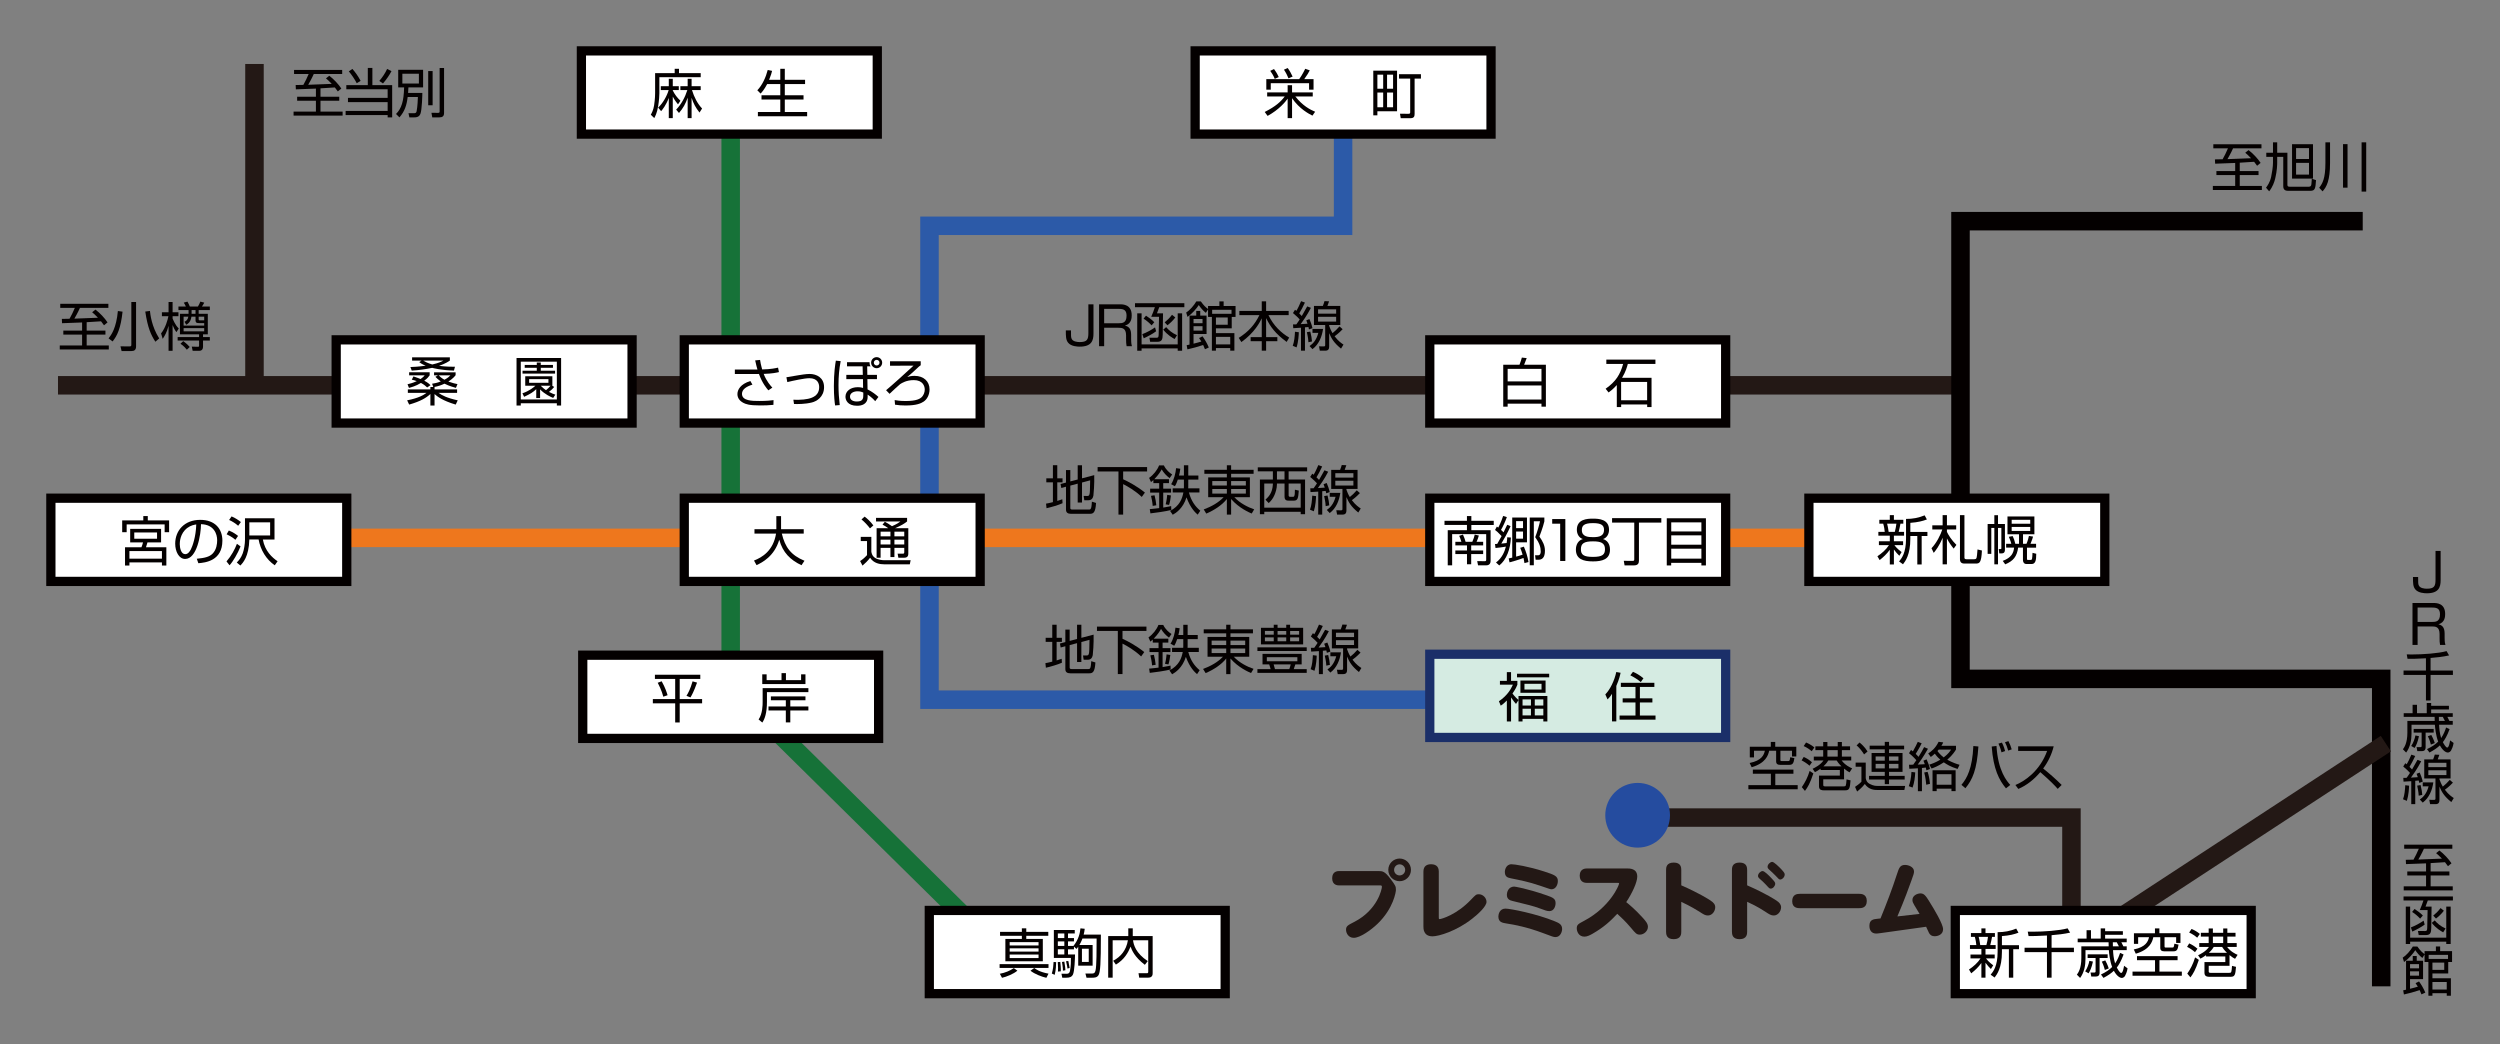 <?xml version="1.0" encoding="UTF-8"?>
<svg id="_レイヤー_1" data-name="レイヤー 1" xmlns="http://www.w3.org/2000/svg" viewBox="0 0 540.735 225.918">
  <rect x="0" y="0" width="540.735" height="225.918" fill="#808080" stroke="none"/>
  <line x1="12.543" y1="83.338" x2="424.043" y2="83.338" style="fill: none; stroke: #231815; stroke-miterlimit: 10; stroke-width: 4px;"/>
  <line x1="55.042" y1="13.838" x2="55.042" y2="82.338" style="fill: none; stroke: #231815; stroke-miterlimit: 10; stroke-width: 4px;"/>
  <polyline points="511.043 47.838 424.043 47.838 424.043 146.838 515.043 146.838 515.043 213.338" style="fill: none; stroke: #040000; stroke-miterlimit: 10; stroke-width: 4px;"/>
  <polyline points="354.043 176.838 448.043 176.838 448.043 205.338 516.043 160.838" style="fill: none; stroke: #231815; stroke-miterlimit: 10; stroke-width: 4px;"/>
  <line x1="158.042" y1="29.338" x2="158.042" y2="154.016" style="fill: none; stroke: #167238; stroke-miterlimit: 10; stroke-width: 4px;"/>
  <line x1="54.042" y1="116.338" x2="424.543" y2="116.338" style="fill: none; stroke: #ee771d; stroke-miterlimit: 10; stroke-width: 4px;"/>
  <polyline points="290.502 23.194 290.502 48.838 201.042 48.838 201.042 151.338 346.043 151.338" style="fill: none; stroke: #2c5aa8; stroke-miterlimit: 10; stroke-width: 4px;"/>
  <g>
    <rect x="125.751" y="11.006" width="64" height="18" style="fill: #fff; stroke: #040000; stroke-miterlimit: 10; stroke-width: 2px;"/>
    <g>
      <path d="m145.931,15.819v-.943h.932v.943h4.695v.875h-8.939v3.475c0,.391-.059,1.553-.266,2.807-.242,1.484-.678,2.278-.84,2.566l-.748-.725c.207-.391.553-1.001.713-2.025.047-.322.219-1.518.219-2.623v-4.349h4.234Zm.713,6.754c-.195-.242-.713-.875-1.127-1.68v4.66h-.863v-4.372c-.609,1.61-1.357,2.508-1.656,2.865l-.645-.771c1.035-.955,1.91-2.531,2.277-3.797h-1.701v-.828h1.725v-1.599h.863v1.599h1.301v.828h-1.301v.092c.402.828.967,1.587,1.656,2.22l-.529.783Zm-.391,1.139c1.127-1.196,1.922-2.658,2.416-4.234h-1.508v-.828h1.576v-1.599h.852v1.599h1.969v.828h-1.887c.471,1.53,1.172,2.922,2.186,3.992l-.553.875c-.84-1.059-1.322-1.956-1.715-3.198v4.406h-.852v-4.429c-.435,1.3-.988,2.29-1.875,3.313l-.609-.725Z" style="fill: #040000; stroke-width: 0px;"/>
      <path d="m168.771,17.258v-2.382h.977v2.382h4.385v.932h-4.385v2.416h4.051v.92h-4.051v2.692h4.832v.932h-10.652v-.932h4.844v-2.692h-4.062v-.92h4.062v-2.416h-2.842c-.656,1.243-1.162,1.783-1.416,2.048l-.713-.713c1.082-1.105,1.852-2.818,2.254-4.394l.945.195c-.127.483-.23.932-.644,1.933h2.416Z" style="fill: #040000; stroke-width: 0px;"/>
    </g>
  </g>
  <rect x="148.001" y="73.506" width="64" height="18" style="fill: #fff; stroke: #040000; stroke-miterlimit: 10; stroke-width: 2px;"/>
  <g>
    <rect x="148.001" y="107.756" width="64" height="18" style="fill: #fff; stroke: #040000; stroke-miterlimit: 10; stroke-width: 2px;"/>
    <g>
      <path d="m167.917,111.638h1.023v2.819h4.9v.955h-4.74c.715,3.015,2.037,4.694,4.902,5.879l-.644.966c-2.393-1.127-4.061-2.738-4.809-5.522-1.047,3.578-3.705,4.947-4.914,5.5l-.551-.989c1.713-.667,4.164-2.083,4.773-5.833h-4.67v-.955h4.729v-2.819Z" style="fill: #040000; stroke-width: 0px;"/>
      <path d="m188.466,116.113v3.221c.068.368.184.955.863,1.369.644.403,1.609.461,1.783.461h5.856l-.184.897h-5.5c-.943,0-2.301-.195-3.084-1.426-.447.61-1.115,1.266-1.645,1.703l-.518-.989c.461-.288.84-.576,1.496-1.277v-3.037h-1.357v-.92h2.289Zm-.299-1.83c-.461-.621-1.117-1.346-1.83-1.933l.68-.61c.598.46,1.207,1.001,1.887,1.91l-.736.633Zm8.295-.034v5.499c0,.368-.08.886-.898.886h-1.254l-.16-.886,1.115.012c.195,0,.322-.035.322-.345v-.92h-2.129v2.002h-.861v-2.002h-2.129v2.14h-.863v-6.385h2.519c-.414-.299-.781-.541-1.242-.771l.506-.622c.438.231.932.506,1.543.955,1.08-.472,1.494-.771,1.828-1.024h-5.281v-.771h6.719v.771c-.609.483-1.139.817-2.6,1.461h2.865Zm-3.865.748h-2.129v1.013h2.129v-1.013Zm0,1.737h-2.129v1.024h2.129v-1.024Zm2.99-1.737h-2.129v1.013h2.129v-1.013Zm0,1.737h-2.129v1.024h2.129v-1.024Z" style="fill: #040000; stroke-width: 0px;"/>
    </g>
  </g>
  <g>
    <rect x="309.252" y="73.506" width="64" height="18" style="fill: #fff; stroke: #040000; stroke-miterlimit: 10; stroke-width: 2px;"/>
    <g>
      <path d="m328.66,78.883c.197-.472.404-1.15.508-1.542l1.047.115c-.299.829-.334.897-.553,1.427h4.705v9.078h-.955v-.656h-7.316v.656h-.955v-9.078h3.519Zm-2.564,3.613h7.316v-2.715h-7.316v2.715Zm0,3.923h7.316v-3.049h-7.316v3.049Z" style="fill: #040000; stroke-width: 0px;"/>
      <path d="m357.218,81.713v6.328h-.943v-.564h-5.627v.564h-.943v-4.763c-.816.92-1.426,1.357-1.783,1.611l-.633-.806c2.221-1.576,3.129-3.037,3.785-5.373h-3.635v-.932h10.619v.932h-5.973c-.148.599-.436,1.668-1.242,3.003h6.375Zm-.955.897h-5.627v3.969h5.627v-3.969Z" style="fill: #040000; stroke-width: 0px;"/>
    </g>
  </g>
  <g>
    <rect x="309.252" y="107.756" width="64" height="18" style="fill: #fff; stroke: #040000; stroke-miterlimit: 10; stroke-width: 2px;"/>
    <g>
      <path d="m318.244,111.626v1.024h4.844v.897h-4.844v1.127h4.166v6.639c0,.794-.541.966-.92.966h-1.795l-.185-.909,1.658.011c.148,0,.287-.046.287-.276v-5.58h-7.363v6.753h-.955v-7.605h4.154v-1.127h-4.855v-.897h4.855v-1.024h.953Zm-2.15,5.569c-.15-.541-.299-.909-.482-1.3l.816-.265c.264.564.426,1.024.574,1.565h1.451c.252-.541.435-1.151.527-1.565l.887.207c-.127.461-.31.966-.494,1.358h1.426v.77h-2.588v1.093h2.588v.782h-2.588v2.209h-.91v-2.209h-2.519v-.782h2.519v-1.093h-2.519v-.77h1.312Z" style="fill: #040000; stroke-width: 0px;"/>
      <path d="m326.798,116.263c-.104,2.474-.934,4.809-2.52,6.04l-.703-.644c1.336-.955,1.898-2.451,2.141-3.429-.691.115-1.564.242-2.244.299l-.115-.863c.082-.012.414-.023.484-.023.24-.414.621-1.093.943-1.691-.84-.897-1.082-1.082-1.416-1.323l.391-.736c.185.115.231.149.312.219.125-.253.643-1.243,1.047-2.519l.805.253c-.322.932-.887,2.14-1.266,2.761.334.31.449.426.553.529.494-.978.666-1.358.793-1.634l.725.31c-.621,1.392-1.576,3.072-2.002,3.762.381-.023.783-.069,1.15-.126.103-.575.115-.932.127-1.243l.795.058Zm2.807,1.979c.529,1.254.771,2.059,1,3.325l-.873.23c-.082-.506-.127-.793-.207-1.116-1.15.449-2.519.817-3.027.955l-.172-.852c.449-.103.553-.127.76-.172v-8.675h3.188v5.362h-2.348v3.095c.494-.127.92-.242,1.404-.426-.15-.552-.346-1.036-.519-1.484l.795-.241Zm-.184-5.522h-1.496v1.519h1.496v-1.519Zm0,2.243h-1.496v1.542h1.496v-1.542Zm4.613-2.186c-.287,1.254-1.023,3.175-1.07,3.279.701,1.001,1.197,1.921,1.197,3.06,0,1.588-.68,1.956-1.439,1.956h-.574l-.127-.978.644.012c.518.011.586-.518.586-.829,0-.909-.287-1.841-1.195-3.095.447-1.127.873-2.635,1.035-3.429h-1.336v9.515h-.885v-10.332h3.164v.84Z" style="fill: #040000; stroke-width: 0px;"/>
      <path d="m338.574,112.27v9.066h-1.117v-8.065h-1.725v-1.001h2.842Z" style="fill: #040000; stroke-width: 0px;"/>
      <path d="m348.232,118.886c0,2.117-1.715,2.542-3.682,2.542-2.141,0-3.693-.517-3.693-2.554,0-.23,0-1.841,1.506-2.278-.92-.31-1.299-1.185-1.299-2.013,0-2.301,2.244-2.405,3.486-2.405,1.277,0,3.475.127,3.475,2.405,0,.828-.381,1.703-1.301,2.013,1.473.426,1.508,1.956,1.508,2.29Zm-1.082-.115c0-1.358-.932-1.68-2.6-1.68-1.887,0-2.611.426-2.611,1.703,0,1.208.609,1.657,2.611,1.657,2.07,0,2.6-.506,2.6-1.68Zm-5.004-4.107c0,1.461,1.438,1.518,2.473,1.518,1.369,0,2.324-.299,2.324-1.564,0-.978-.541-1.473-2.393-1.473-2.049,0-2.404.621-2.404,1.519Z" style="fill: #040000; stroke-width: 0px;"/>
      <path d="m359.336,113.03h-4.844v8.249c0,.564-.207,1.013-1.092,1.013h-2.014l-.172-.99,1.932.012c.115,0,.334,0,.334-.288v-7.996h-4.797v-.966h10.652v.966Z" style="fill: #040000; stroke-width: 0px;"/>
      <path d="m368.98,112.098v10.205h-.979v-.563h-6.535v.563h-.955v-10.205h8.469Zm-7.502,2.853h6.524v-1.967h-6.524v1.967Zm0,2.865h6.524v-2.025h-6.524v2.025Zm0,.863v2.151h6.524v-2.151h-6.524Z" style="fill: #040000; stroke-width: 0px;"/>
    </g>
  </g>
  <rect x="391.252" y="107.756" width="64" height="18" style="fill: #fff; stroke: #040000; stroke-miterlimit: 10; stroke-width: 2px;"/>
  <g>
    <rect x="422.918" y="196.923" width="64" height="18" style="fill: #fff; stroke: #040000; stroke-miterlimit: 10; stroke-width: 2px;"/>
    <g>
      <path d="m430.621,209.595c-.367-.368-.748-.76-1.172-1.358v3.233h-.887v-3.175c-.701.966-1.381,1.576-2.197,2.232l-.484-.828c.967-.645,1.877-1.438,2.498-2.405h-2.176v-.84h2.359v-1.208h-2.475v-.829h1.381c0-.264-.172-1.289-.332-1.772h-.84v-.829h2.266v-1.012h.887v1.012h2.035v.829h-.621c-.035.172-.219,1.231-.379,1.772h1.162v.829h-2.197v1.208h1.99v.84h-1.877c.197.276.656.84,1.555,1.496l-.496.806Zm-.977-5.178c.148-.506.299-1.323.344-1.772h-2.012c.184.656.32,1.645.332,1.772h1.336Zm3.359.023h3.693v.874h-1.244v6.155h-.943v-6.155h-1.506v.587c0,3.486-1.094,4.89-1.588,5.534l-.852-.61c.529-.633,1.508-1.807,1.508-4.936v-4.268c1.414.011,2.715-.231,4.025-.771l.484.886c-.922.345-1.887.61-3.578.736v1.968Z" style="fill: #040000; stroke-width: 0px;"/>
      <path d="m443.746,204.993h4.832v.955h-4.832v5.522h-1v-5.522h-4.844v-.955h4.844v-2.647c-2.244.138-3.256.127-3.98.115l-.174-.955c.322,0,.68.012,1.209.012,2.162,0,5.613-.219,7.408-.725l.541.932c-1.299.299-2.853.46-4.004.552v2.715Z" style="fill: #040000; stroke-width: 0px;"/>
      <path d="m459.318,206.453c-.541,1.461-1.07,2.324-1.463,2.819.197.368.644,1.173.945,1.173.379,0,.562-1.196.621-1.553l.758.552c-.092.736-.435,1.45-.551,1.645-.127.207-.404.437-.703.437-.287,0-1.012-.276-1.713-1.553-.541.518-1.185.978-2.244,1.542l-.541-.736c1.127-.541,1.807-1.013,2.416-1.623-.506-1.3-.678-3.095-.713-3.647h-5.051v1.875c0,1.473-.287,2.957-1.162,4.142l-.701-.713c.299-.414.965-1.323.965-3.612v-2.52h5.914c-.023-.46-.023-.679-.023-.874h-6.684v-.794h1.922v-1.818h.955v1.818h2.105v-2.209h.955v.61h3.842v.782h-3.842v.817h4.67v.794h-1.162c.162.288.322.633.438.874h.725v.829h-2.957c.035.725.103,1.795.449,2.876.565-.828.863-1.645,1.07-2.278l.76.345Zm-8.307,3.647c.447-.633.805-1.657.908-2.278l.771.161c-.301,1.392-.623,2.013-.943,2.542l-.736-.426Zm4.865-2.888h-1.748v3.152c0,.334-.059.852-.828.852h-.967l-.16-.863h.816c.16,0,.275-.046.275-.253v-2.888h-1.725v-.794h4.336v.794Zm-.609,2.589c-.254-.99-.506-1.507-.656-1.807l.748-.265c.139.242.529,1.001.748,1.737l-.84.334Zm1.727-5.994c0,.138,0,.322.012.874h1.299c-.275-.541-.287-.575-.459-.874h-.852Z" style="fill: #040000; stroke-width: 0px;"/>
      <path d="m470.998,207.685h-3.924v2.462h4.844v.897h-10.666v-.897h4.867v-2.462h-3.9v-.886h8.779v.886Zm-3.936-6.88v1.047h4.557v2.094h-.932v-1.231h-2.51v1.921c0,.23.035.31.242.31h1.404c.31,0,.379-.011.482-.828l.898.195c-.15,1.081-.357,1.45-1.082,1.45h-2.014c-.473,0-.852-.138-.852-.759v-2.289h-1.508c-.207,1.001-.769,2.681-3.785,3.567l-.436-.92c2.611-.529,3.094-1.737,3.289-2.646h-2.346v1.438h-.91v-2.301h4.545v-1.047h.955Z" style="fill: #040000; stroke-width: 0px;"/>
      <path d="m474.767,205.947c-.529-.46-1.117-.851-1.715-1.15l.459-.748c.508.231,1.162.599,1.785,1.151l-.529.748Zm-1.67,4.637c.68-.978,1.289-2.128,1.691-3.509l.807.541c-.715,2.174-1.244,3.026-1.818,3.785l-.68-.817Zm2.141-7.766c-.461-.402-1.047-.805-1.736-1.116l.518-.771c.666.276,1.254.621,1.795,1.07l-.576.817Zm.195,3.797c.484-.23,1.691-.817,2.348-1.795h-2.094v-.84h2.035v-1.392h-1.69v-.829h1.69v-.943h.91v.943h2.232v-.943h.896v.943h1.771v.829h-1.771v1.392h2.025v.84h-2.072c.771,1.024,1.795,1.507,2.268,1.703l-.553.863c-.31-.161-.598-.311-1.195-.806v2.312h-4.5v1.231c0,.15.047.299.393.299h4.037c.496,0,.496-.069.609-1.507l.863.207c-.127,1.726-.264,2.152-1.127,2.152h-4.684c-.252,0-1.012,0-1.012-.84v-2.347h4.51v-1.208h-4.164v-.288c-.529.391-.91.598-1.221.759l-.506-.736Zm3.383-1.795c-.115.196-.357.633-1.047,1.266h3.912c-.633-.621-.84-.932-1.047-1.266h-1.818Zm2.049-2.232h-2.232v1.392h2.232v-1.392Z" style="fill: #040000; stroke-width: 0px;"/>
    </g>
  </g>
  <g>
    <rect x="11.002" y="107.756" width="64" height="18" style="fill: #fff; stroke: #040000; stroke-miterlimit: 10; stroke-width: 2px;"/>
    <g>
      <path d="m36.578,115.112h-.967v-1.691h-8.215v1.691h-.967v-2.554h4.568v-.932h.967v.932h4.613v2.554Zm-1.738,2.209h-2.945c-.092.345-.125.46-.322,1.047h4.408v3.946h-.955v-.667h-7.031v.667h-.953v-3.946h3.555c.127-.311.252-.691.334-1.047h-2.773v-2.934h6.684v2.934Zm.185,1.864h-7.031v1.645h7.031v-1.645Zm-1.059-4.016h-4.926v1.358h4.926v-1.358Z" style="fill: #040000; stroke-width: 0px;"/>
      <path d="m42.566,120.853c1.807-.161,2.762-.449,3.406-1.093.885-.886,1-2.197,1-2.9,0-1.346-.666-3.405-3.496-3.486-.023,2.312-.887,7.524-3.43,7.524-1.346,0-2.15-1.611-2.15-3.302,0-2.853,2.002-5.154,5.418-5.154,3.199,0,4.787,1.956,4.787,4.487,0,4.372-3.682,4.774-5.201,4.89l-.334-.967Zm-2.035-6.673c-1.647,1.208-1.647,3.21-1.647,3.509,0,.863.287,2.174,1.185,2.174.609,0,.99-.61,1.219-1.047.346-.679,1.082-2.681,1.162-5.384-.414.069-1.162.184-1.92.748Z" style="fill: #040000; stroke-width: 0px;"/>
      <path d="m48.992,121.428c1.037-1.185,1.818-2.646,2.256-3.808l.783.564c-.623,1.553-1.658,3.313-2.383,4.085l-.656-.84Zm1.922-4.671c-.713-.644-1.656-1.081-1.898-1.196l.484-.817c.988.402,1.621.874,1.99,1.173l-.576.84Zm.6-3.037c-.564-.495-1.266-.955-1.957-1.254l.529-.77c.736.288,1.576.851,2.014,1.219l-.586.806Zm5.338,2.968c.459,2.519,2.002,3.9,3.186,4.706l-.609.875c-1.84-1.254-3.072-3.291-3.496-5.58h-2.002c-.103,3.728-1.404,5.074-1.945,5.626l-.771-.645c.529-.552.922-1.024,1.289-1.99.287-.782.484-2.071.484-2.911v-4.671h6.385v4.591h-2.519Zm1.576-.875v-2.842h-4.498v2.842h4.498Z" style="fill: #040000; stroke-width: 0px;"/>
    </g>
  </g>
  <g>
    <rect x="258.502" y="11.006" width="64" height="18" style="fill: #fff; stroke: #040000; stroke-miterlimit: 10; stroke-width: 2px;"/>
    <g>
      <path d="m283.871,25.012c-.703-.357-2.818-1.438-4.406-3.774v4.314h-.955v-4.211c-.473.679-1.875,2.393-4.338,3.728l-.621-.852c2.393-1.22,3.439-2.186,4.338-3.359h-3.809v-.875h4.43v-1.553h.955v1.553h4.475v.875h-3.773c1.623,2.048,3.211,2.853,4.291,3.313l-.586.84Zm.242-7.893v2.278h-.967v-1.403h-8.285v1.403h-.965v-2.278h7.109c.644-.863,1.254-2.128,1.312-2.244l.977.345c-.264.506-.551,1.013-1.195,1.898h2.014Zm-8.389-.058c-.24-.621-.701-1.38-.977-1.737l.816-.391c.31.414.621.875,1.023,1.737l-.863.391Zm2.969-.115c-.219-.529-.471-1.093-.979-1.875l.807-.357c.414.552.769,1.208,1.068,1.853l-.896.379Z" style="fill: #040000; stroke-width: 0px;"/>
      <path d="m302.175,15.279v8.79h-4.256v.874h-.887v-9.664h5.143Zm-3.002.875h-1.254v3.037h1.254v-3.037Zm0,3.866h-1.254v3.175h1.254v-3.175Zm2.141-3.866h-1.301v3.037h1.301v-3.037Zm0,3.866h-1.301v3.175h1.301v-3.175Zm4.658,4.636c0,.576-.184.909-.92.909h-2.082l-.162-.966,1.853.011c.287,0,.355-.115.355-.322v-7.283h-2.416v-.955h4.74v.955h-1.369v7.651Z" style="fill: #040000; stroke-width: 0px;"/>
    </g>
  </g>
  <g>
    <path d="m229.821,108.842c-.782.368-2.611.909-3.463,1.081l-.103-.99c.322-.057.621-.103,1.484-.322v-4.28h-1.427v-.874h1.427v-2.83h.943v2.83h1.139v.874h-1.139v4.016c.633-.196.828-.265,1.093-.357l.046.852Zm3.279-5.131v-3.083h.932v2.83l2.646-.69c.058,1.887-.139,4.199-.184,4.441-.115.587-.426.989-1.081.989h-.886l-.139-.932.806.011c.333,0,.402-.172.472-.437.08-.276.092-.978.126-2.945l-1.76.472v4.326h-.932v-4.085l-1.6.426v4.867c0,.218.138.31.414.31h3.602c.23,0,.356,0,.483-.334.103-.288.149-1.036.172-1.369l.897.276c-.115,2.083-.598,2.347-1.3,2.347h-4.131c-.655,0-1.069-.242-1.069-.897v-4.959l-1.013.276-.161-.863,1.174-.311v-2.704h.932v2.451l1.6-.414Z" style="fill: #040000; stroke-width: 0px;"/>
    <path d="m248.109,101.03v.943h-5.178v1.691c.967.437,2.923,1.427,4.706,2.876l-.679.943c-1.496-1.415-3.061-2.278-4.027-2.772v6.592h-1.012v-9.331h-4.511v-.943h10.7Z" style="fill: #040000; stroke-width: 0px;"/>
    <path d="m252.842,103.642v.851h-1.243v1.197h1.703v.851h-1.703v3.245c1.105-.184,1.438-.265,1.715-.322l.034.84c-1.105.288-3.555.645-4.521.736l-.138-.92c.368-.034.862-.069,2.036-.218v-3.36h-1.956v-.851h1.956v-1.197h-1.254v-.656c-.253.23-.38.334-.518.438l-.403-.909c.909-.633,1.783-1.714,2.151-2.704h1.036c.472.978,1.23,1.611,1.795,1.967l-.553.782c-.679-.495-1.288-1.15-1.714-1.887-.23.414-.644,1.139-1.588,2.117h3.164Zm-3.521,5.775c-.058-.84-.242-1.703-.368-2.174l.77-.115c.219.863.287,1.335.38,2.163l-.782.127Zm2.807-.334c.231-.852.322-1.875.334-2.048l.806.127c-.035.426-.219,1.542-.403,2.048l-.736-.127Zm3.946-8.445h.943v2.209h2.187v.886h-2.187v1.496c0,.196-.011.299-.011.391h2.427v.897h-2.277c.517,1.875,1.357,3.026,2.462,3.946l-.564.852c-.438-.38-1.565-1.369-2.417-3.739-.77,2.428-2.301,3.382-2.979,3.762l-.575-.829c2.071-1.081,2.623-2.634,2.876-3.992h-2.312v-.897h2.416c.012-.115.012-.207.012-.391v-1.496h-1.323c-.333,1.001-.518,1.266-.633,1.438l-.805-.448c.609-.909.978-2.405,1.069-3.463l.909.126c-.08.61-.149,1.001-.276,1.462h1.059v-2.209Z" style="fill: #040000; stroke-width: 0px;"/>
    <path d="m271.148,102.48h-4.866v.782h4.061v4.28h-3.359c1.162,1.266,3.003,2.209,4.292,2.623l-.541.909c-.541-.23-2.762-1.185-4.452-3.141v3.371h-.921v-3.371c-1.035,1.323-2.761,2.439-4.452,3.153l-.553-.897c1.68-.622,3.222-1.496,4.304-2.647h-3.337v-4.28h4.038v-.782h-4.866v-.863h4.866v-.99h.921v.99h4.866v.863Zm-8.94,1.576v.966h3.152v-.966h-3.152Zm0,1.714v.989h3.152v-.989h-3.152Zm7.26-1.714h-3.187v.966h3.187v-.966Zm0,1.714h-3.187v.989h3.187v-.989Z" style="fill: #040000; stroke-width: 0px;"/>
    <path d="m282.724,101.951h-4.004v1.772h3.556v7.49h-.943v-.518h-7.882v.518h-.943v-7.49h2.808v-1.772h-3.268v-.875h10.677v.875Zm-7.409,2.635h-1.864v5.212h7.882v-5.212h-2.612v2.565c0,.219.149.31.346.31h.575c.23,0,.448,0,.437-1.542l.84.196c-.114,1.622-.218,2.174-1.069,2.174h-1.024c-.414,0-.989,0-.989-.863v-2.842h-1.645v.207c0,.851-.311,1.783-.529,2.278-.368.852-.805,1.323-1.254,1.749l-.701-.736c.701-.644,1.507-1.496,1.599-3.268l.012-.23Zm2.519-2.635h-1.634v1.772h1.634v-1.772Z" style="fill: #040000; stroke-width: 0px;"/>
    <path d="m283.343,110.246c.334-.852.438-2.083.483-3.038l.828.103c-.011.495-.08,2.025-.482,3.279l-.829-.345Zm3.936-8.215c-.817,1.599-1.888,3.083-2.221,3.532.23-.012,1.276-.081,1.484-.092-.104-.345-.196-.564-.265-.736l.679-.265c.241.529.517,1.312.655,1.967l-.759.265c-.069-.345-.081-.391-.115-.518l-.748.069v5.051h-.863v-4.97c-.667.058-1.139.081-1.668.103l-.058-.817c.322,0,.46,0,.725-.011.403-.552.575-.84.726-1.07-.196-.23-.84-.886-1.462-1.38l.449-.713c.184.149.207.173.287.242.288-.437.726-1.369,1.024-2.094l.828.299c-.333.736-.908,1.864-1.23,2.347.333.31.472.472.552.563.575-.978.874-1.542,1.174-2.082l.806.311Zm-.541,7.444c-.012-.31-.046-.863-.334-2.174l.736-.127c.23,1.001.322,1.415.368,2.128l-.77.173Zm.241.828c.691-.495,1.461-1.196,1.899-2.853h-1.266v-.852h2.29c-.242,1.691-.909,3.337-2.29,4.372l-.633-.667Zm7.156-3.647c-.782.84-1.588,1.427-1.737,1.53.828,1.093,1.542,1.542,1.922,1.795l-.529.874c-1.554-1.254-2.083-2.197-2.566-3.348v2.876c0,.472-.126.92-.828.92h-1.196l-.173-.943.979.023c.345.012.356-.149.356-.31v-4.326h-2.428v-4.119h1.921c.185-.437.311-.886.357-1.047l.989.046c-.103.345-.253.736-.356,1.001h2.784v4.119h-2.405v.184c.161.437.334.932.726,1.576.691-.575.816-.69,1.507-1.461l.679.61Zm-1.403-4.303h-3.912v.943h3.912v-.943Zm0,1.622h-3.912v1.036h3.912v-1.036Z" style="fill: #040000; stroke-width: 0px;"/>
  </g>
  <g>
    <path d="m229.681,143.342c-.782.368-2.611.909-3.463,1.081l-.103-.99c.322-.057.621-.103,1.484-.322v-4.28h-1.427v-.874h1.427v-2.83h.943v2.83h1.139v.874h-1.139v4.016c.633-.196.828-.265,1.093-.357l.046.852Zm3.279-5.131v-3.083h.932v2.83l2.647-.69c.057,1.887-.139,4.199-.185,4.441-.115.587-.426.989-1.081.989h-.887l-.138-.932.806.011c.333,0,.402-.172.472-.437.08-.276.092-.978.126-2.945l-1.76.472v4.326h-.932v-4.085l-1.6.426v4.867c0,.218.138.31.414.31h3.602c.23,0,.356,0,.482-.334.104-.288.15-1.036.173-1.369l.897.276c-.115,2.083-.598,2.347-1.3,2.347h-4.131c-.655,0-1.069-.242-1.069-.897v-4.959l-1.013.276-.161-.863,1.174-.311v-2.704h.932v2.451l1.6-.414Z" style="fill: #040000; stroke-width: 0px;"/>
    <path d="m247.969,135.53v.943h-5.178v1.691c.967.437,2.923,1.427,4.706,2.876l-.679.943c-1.496-1.415-3.061-2.278-4.027-2.772v6.592h-1.012v-9.331h-4.511v-.943h10.7Z" style="fill: #040000; stroke-width: 0px;"/>
    <path d="m252.703,138.142v.851h-1.243v1.197h1.703v.851h-1.703v3.245c1.105-.184,1.438-.265,1.715-.322l.034.84c-1.105.288-3.555.645-4.521.736l-.138-.92c.368-.034.862-.069,2.036-.218v-3.36h-1.956v-.851h1.956v-1.197h-1.254v-.656c-.253.23-.38.334-.518.438l-.403-.909c.909-.633,1.783-1.714,2.151-2.704h1.036c.472.978,1.23,1.611,1.795,1.967l-.553.782c-.679-.495-1.288-1.15-1.714-1.887-.231.414-.644,1.139-1.588,2.117h3.164Zm-3.521,5.775c-.058-.84-.242-1.703-.368-2.174l.77-.115c.219.863.288,1.335.38,2.163l-.782.127Zm2.807-.334c.231-.852.322-1.875.334-2.048l.806.127c-.035.426-.219,1.542-.403,2.048l-.736-.127Zm3.946-8.445h.943v2.209h2.187v.886h-2.187v1.496c0,.196-.012.299-.012.391h2.428v.897h-2.277c.518,1.875,1.357,3.026,2.462,3.946l-.564.852c-.438-.38-1.565-1.369-2.416-3.739-.771,2.428-2.302,3.382-2.98,3.762l-.575-.829c2.071-1.081,2.623-2.634,2.876-3.992h-2.312v-.897h2.416c.012-.115.012-.207.012-.391v-1.496h-1.323c-.333,1.001-.517,1.266-.633,1.438l-.805-.448c.609-.909.978-2.405,1.069-3.463l.909.126c-.08.61-.149,1.001-.276,1.462h1.059v-2.209Z" style="fill: #040000; stroke-width: 0px;"/>
    <path d="m271.008,136.98h-4.866v.782h4.061v4.28h-3.359c1.162,1.266,3.003,2.209,4.292,2.623l-.541.909c-.541-.23-2.761-1.185-4.452-3.141v3.371h-.921v-3.371c-1.035,1.323-2.761,2.439-4.452,3.153l-.553-.897c1.68-.622,3.222-1.496,4.303-2.647h-3.336v-4.28h4.038v-.782h-4.866v-.863h4.866v-.99h.921v.99h4.866v.863Zm-8.939,1.576v.966h3.152v-.966h-3.152Zm0,1.714v.989h3.152v-.989h-3.152Zm7.26-1.714h-3.187v.966h3.187v-.966Zm0,1.714h-3.187v.989h3.187v-.989Z" style="fill: #040000; stroke-width: 0px;"/>
    <path d="m271.97,140.017h10.665v.794h-10.665v-.794Zm9.572,3.693h-1.369c-.058.161-.287.875-.345,1.012h2.807v.817h-10.665v-.817h2.865c-.115-.437-.173-.609-.311-1.012h-1.45v-2.278h8.468v2.278Zm-6.04-7.916v-.667h.828v.667h1.876v-.667h.84v.667h2.818v3.589h-9.124v-3.589h2.762Zm0,.679h-1.91v.805h1.91v-.805Zm0,1.392h-1.91v.84h1.91v-.84Zm5.108,4.28h-6.604v.875h6.604v-.875Zm-1.737,2.577c.092-.218.229-.713.299-1.012h-3.693c.047.149.242.851.288,1.012h3.107Zm-.667-8.249h-1.876v.805h1.876v-.805Zm0,1.392h-1.876v.84h1.876v-.84Zm2.784-1.392h-1.944v.805h1.944v-.805Zm0,1.392h-1.944v.84h1.944v-.84Z" style="fill: #040000; stroke-width: 0px;"/>
    <path d="m283.483,144.746c.334-.852.438-2.083.483-3.038l.828.103c-.011.495-.08,2.025-.482,3.279l-.829-.345Zm3.935-8.215c-.816,1.599-1.887,3.083-2.22,3.532.23-.012,1.276-.081,1.483-.092-.103-.345-.195-.564-.264-.736l.679-.265c.241.529.518,1.312.655,1.967l-.759.265c-.069-.345-.081-.391-.115-.518l-.748.069v5.051h-.863v-4.97c-.667.058-1.139.081-1.668.103l-.058-.817c.322,0,.46,0,.725-.011.403-.552.576-.84.726-1.07-.196-.23-.84-.886-1.462-1.38l.449-.713c.184.149.207.173.287.242.288-.437.726-1.369,1.024-2.094l.828.299c-.333.736-.909,1.864-1.23,2.347.333.31.472.472.552.563.575-.978.875-1.542,1.174-2.082l.805.311Zm-.54,7.444c-.012-.31-.046-.863-.334-2.174l.736-.127c.231,1.001.322,1.415.368,2.128l-.77.173Zm.241.828c.69-.495,1.461-1.196,1.898-2.853h-1.266v-.852h2.29c-.242,1.691-.909,3.337-2.29,4.372l-.633-.667Zm7.156-3.647c-.782.84-1.588,1.427-1.737,1.53.828,1.093,1.542,1.542,1.922,1.795l-.529.874c-1.554-1.254-2.083-2.197-2.566-3.348v2.876c0,.472-.126.92-.828.92h-1.196l-.173-.943.979.023c.345.012.356-.149.356-.31v-4.326h-2.428v-4.119h1.922c.184-.437.311-.886.356-1.047l.989.046c-.103.345-.253.736-.356,1.001h2.784v4.119h-2.405v.184c.161.437.334.932.726,1.576.69-.575.816-.69,1.507-1.461l.679.61Zm-1.403-4.303h-3.912v.943h3.912v-.943Zm0,1.622h-3.912v1.036h3.912v-1.036Z" style="fill: #040000; stroke-width: 0px;"/>
  </g>
  <g>
    <path d="m387.909,167.352h-3.924v2.462h4.844v.897h-10.665v-.897h4.866v-2.462h-3.899v-.886h8.778v.886Zm-3.936-6.88v1.047h4.557v2.094h-.932v-1.231h-2.509v1.921c0,.23.035.311.242.311h1.403c.31,0,.38-.011.483-.828l.897.195c-.149,1.081-.357,1.45-1.082,1.45h-2.013c-.473,0-.852-.138-.852-.759v-2.29h-1.508c-.207,1.001-.77,2.681-3.785,3.567l-.436-.92c2.611-.529,3.095-1.737,3.29-2.647h-2.347v1.438h-.909v-2.301h4.545v-1.047h.954Z" style="fill: #040000; stroke-width: 0px;"/>
    <path d="m391.391,165.615c-.529-.46-1.116-.851-1.715-1.15l.46-.748c.507.231,1.162.599,1.784,1.151l-.529.748Zm-1.669,4.637c.679-.978,1.289-2.128,1.691-3.509l.806.541c-.714,2.174-1.243,3.026-1.818,3.785l-.679-.817Zm2.141-7.766c-.461-.402-1.047-.805-1.737-1.116l.518-.771c.667.276,1.254.621,1.795,1.07l-.575.817Zm.195,3.797c.483-.23,1.691-.817,2.347-1.795h-2.094v-.84h2.036v-1.392h-1.69v-.829h1.69v-.943h.909v.943h2.232v-.943h.897v.943h1.771v.829h-1.771v1.392h2.024v.84h-2.071c.771,1.024,1.795,1.507,2.267,1.703l-.552.863c-.31-.161-.599-.311-1.196-.806v2.312h-4.499v1.231c0,.15.046.299.392.299h4.038c.495,0,.495-.069.609-1.507l.863.207c-.127,1.726-.265,2.152-1.128,2.152h-4.683c-.253,0-1.012,0-1.012-.84v-2.347h4.51v-1.208h-4.165v-.288c-.529.391-.909.598-1.22.759l-.506-.736Zm3.383-1.795c-.115.196-.357.633-1.047,1.266h3.911c-.633-.621-.84-.932-1.047-1.266h-1.817Zm2.048-2.232h-2.232v1.392h2.232v-1.392Z" style="fill: #040000; stroke-width: 0px;"/>
    <path d="m403.547,164.948v3.371c.092.587.356.99.886,1.254.84.414,1.288.414,1.68.414h5.96l-.173.886h-5.753c-.575,0-1.933,0-2.796-1.3-.644.828-1.461,1.473-1.668,1.634l-.448-1.013c.299-.195,1.001-.691,1.38-1.116v-3.233h-1.254v-.897h2.187Zm-.357-1.772c-.321-.54-.932-1.381-1.622-1.956l.644-.621c.253.219,1.105.909,1.726,1.944l-.748.633Zm8.664-1.105h-3.268v.794h2.922v4.084h-2.922v.863h3.383v.794h-3.383v1h-.921v-1h-3.405v-.794h3.405v-.863h-2.853v-4.084h2.853v-.794h-3.268v-.794h3.268v-.817h.921v.817h3.268v.794Zm-4.189,1.542h-1.978v.909h1.978v-.909Zm0,1.611h-1.978v.978h1.978v-.978Zm2.957-1.611h-2.036v.909h2.036v-.909Zm0,1.611h-2.036v.978h2.036v-.978Z" style="fill: #040000; stroke-width: 0px;"/>
    <path d="m412.863,170.044c.265-.748.494-1.623.575-3.083l.816.104c-.058,1.07-.184,2.198-.575,3.279l-.816-.299Zm4.142-8.088c-.299.529-1.035,1.841-2.209,3.417.38-.023,1.15-.069,1.53-.08-.081-.253-.173-.461-.299-.771l.689-.276c.265.541.61,1.519.726,2.083l-.771.288c-.046-.23-.068-.368-.126-.598-.219.023-.599.069-.84.092v5.017h-.875v-4.947c-.436.023-1.68.103-1.852.103l-.069-.875c.265,0,.345,0,.909-.011.356-.495.529-.736.679-.967-.115-.127-.736-.851-1.588-1.519l.438-.702c.207.161.287.218.402.31.46-.759.874-1.668,1.058-2.059l.84.31c-.438.944-1.232,2.186-1.289,2.29.115.115.426.414.61.644.643-1.013.908-1.53,1.208-2.106l.828.356Zm-.368,7.778c-.058-.599-.138-1.496-.438-2.647l.726-.149c.241.679.391,1.357.518,2.6l-.806.196Zm6.432-7.617c-.196.322-.679,1.15-1.887,2.209,1.173.644,2.094.932,2.657,1.093l-.426.897c-1.553-.472-2.382-1.013-2.979-1.427-1.312.875-2.187,1.173-2.647,1.335l-.494-.84c.472-.149,1.3-.414,2.393-1.07-.667-.575-.989-1.013-1.196-1.3-.38.357-.633.541-.875.713l-.552-.771c.599-.379,1.553-1.07,2.243-2.508l1.001.127c-.092.219-.149.356-.391.736h3.152v.805Zm-.081,8.997h-.897v-.529h-3.198v.529h-.897v-4.51h4.993v4.51Zm-.897-3.659h-3.198v2.278h3.198v-2.278Zm-2.761-5.327c-.127.149-.173.195-.265.311.241.345.621.817,1.346,1.381,1.001-.748,1.404-1.381,1.6-1.691h-2.681Z" style="fill: #040000; stroke-width: 0px;"/>
    <path d="m424.247,169.757c1.196-1.415,2.358-3.521,2.577-8.399l1.093.103c-.334,5.062-1.289,7.191-2.819,9.032l-.851-.736Zm7.582-8.41c.311,5.442,2.301,7.674,2.979,8.433l-.932.736c-1.484-1.795-2.716-4.13-3.084-9.043l1.036-.127Zm1.081,1.38c-.185-.863-.541-1.634-.656-1.887l.748-.219c.392.736.564,1.358.69,1.83l-.782.276Zm1.449-.379c-.265-.897-.356-1.139-.689-1.807l.736-.242c.379.783.528,1.116.713,1.784l-.76.265Z" style="fill: #040000; stroke-width: 0px;"/>
    <path d="m435.916,169.791c1.933-.77,5.292-2.979,6.868-7.375h-6.269v-.99h7.686c-.426,1.737-1.209,3.371-2.278,4.798,1.392,1.116,2.738,2.29,4.004,3.555l-.852.851c-.644-.725-1.484-1.633-3.773-3.624-1.301,1.542-2.888,2.842-4.752,3.636l-.633-.852Z" style="fill: #040000; stroke-width: 0px;"/>
  </g>
  <g>
    <path d="m484.446,37.006h4.061v.863h-4.061v2.347h4.786v.875h-10.608v-.875h4.833v-2.347h-4.062v-.863h4.062v-1.76c-1.415.058-3.038.115-4.338.161l-.046-.932c.38-.011.518-.011,1.668-.034.322-.529.875-1.691,1.15-2.359h-3.164v-.874h10.413v.874h-6.145c-.426.99-1.15,2.232-1.208,2.336,1.232-.034,3.659-.138,5.097-.195-.621-.656-.932-.92-1.254-1.185l.714-.575c.955.713,2.024,1.864,2.611,2.772l-.76.622c-.253-.357-.414-.575-.643-.863-.495.034-2.67.172-3.107.195v1.818Z" style="fill: #040000; stroke-width: 0px;"/>
    <path d="m494.752,33.037v6.949c0,.288.127.402.529.402h4.073c.23,0,.414-.081.494-.23.092-.172.103-.299.184-1.484l.908.288c-.126,1.772-.161,2.312-1.254,2.312h-4.774c-.553,0-1.059-.173-1.059-.99v-6.362h-1.312v1.3c0,.345-.022,1.691-.414,3.325-.184.794-.563,1.887-1.323,2.83l-.679-.783c.276-.368.874-1.173,1.116-2.381.184-.875.391-2.151.391-3.014v-1.277h-1.449v-.886h1.449v-2.255h.909v2.255h2.209Zm5.534,5.591h-4.533v-7.444h4.533v7.444Zm-3.659-6.592v2.358h2.796v-2.358h-2.796Zm0,3.198v2.531h2.796v-2.531h-2.796Z" style="fill: #040000; stroke-width: 0px;"/>
    <path d="m503.974,30.782v4.464c0,3.797-.736,5.189-1.622,6.144l-.725-.782c.713-.932,1.346-1.956,1.346-5.396v-4.429h1.001Zm3.785.391v9.422h-.978v-9.422h.978Zm4.038-.391v10.665h-1v-10.665h1Z" style="fill: #040000; stroke-width: 0px;"/>
  </g>
  <g>
    <path d="m527.893,119.166v6.339c0,1.496-.403,2.819-2.981,2.819-.506,0-1.841-.058-2.484-.829-.518-.621-.518-1.404-.518-2.692h1.116c.012,1.232,0,1.369.092,1.691.219.759,1.301.84,1.784.84,1.61,0,1.887-.54,1.887-1.967v-6.201h1.105Z" style="fill: #040000; stroke-width: 0px;"/>
    <path d="m526.328,130.424c.668,0,2.543.023,2.543,2.381,0,.495-.023,1.853-1.461,2.221.943.218,1.346.805,1.346,2.025v.863c0,1.001.103,1.369.173,1.576h-1.162c-.092-.449-.103-.978-.103-1.438v-.909c0-1.599-.886-1.645-1.68-1.645h-3.072v3.992h-1.105v-9.066h4.521Zm-3.417.989v3.106h3.142c.725,0,1.702-.023,1.702-1.622,0-1.197-.564-1.484-1.645-1.484h-3.199Z" style="fill: #040000; stroke-width: 0px;"/>
    <path d="m525.718,145.031h4.832v.955h-4.832v5.522h-1.001v-5.522h-4.844v-.955h4.844v-2.647c-2.243.138-3.256.126-3.981.115l-.173-.955c.322,0,.679.012,1.208.012,2.163,0,5.614-.219,7.409-.725l.541.932c-1.3.299-2.853.46-4.004.552v2.715Z" style="fill: #040000; stroke-width: 0px;"/>
    <path d="m529.837,157.704c-.541,1.461-1.07,2.324-1.462,2.819.196.368.644,1.173.944,1.173.379,0,.564-1.196.621-1.553l.759.552c-.092.736-.436,1.45-.552,1.645-.127.207-.403.437-.702.437-.287,0-1.013-.276-1.714-1.553-.541.518-1.186.978-2.244,1.542l-.54-.736c1.127-.54,1.806-1.012,2.416-1.622-.507-1.3-.679-3.095-.714-3.647h-5.051v1.875c0,1.473-.287,2.957-1.162,4.142l-.701-.713c.299-.414.966-1.323.966-3.612v-2.52h5.914c-.023-.46-.023-.679-.023-.874h-6.685v-.794h1.922v-1.818h.955v1.818h2.106v-2.209h.955v.61h3.843v.782h-3.843v.817h4.671v.794h-1.162c.161.288.322.633.438.874h.725v.829h-2.957c.034.725.103,1.795.448,2.877.565-.829.863-1.645,1.07-2.278l.76.345Zm-8.307,3.647c.448-.633.805-1.657.908-2.278l.771.161c-.3,1.392-.621,2.013-.943,2.542l-.736-.426Zm4.866-2.888h-1.749v3.152c0,.334-.058.852-.828.852h-.967l-.16-.863h.816c.161,0,.276-.046.276-.253v-2.888h-1.726v-.794h4.337v.794Zm-.609,2.589c-.253-.99-.507-1.507-.656-1.807l.748-.265c.138.242.529,1.001.748,1.737l-.84.334Zm1.726-5.994c0,.138,0,.322.012.874h1.3c-.276-.54-.288-.575-.46-.874h-.852Z" style="fill: #040000; stroke-width: 0px;"/>
    <path d="m519.758,172.875c.334-.851.438-2.082.483-3.037l.828.103c-.011.495-.08,2.025-.482,3.279l-.829-.345Zm3.935-8.214c-.816,1.599-1.887,3.083-2.22,3.532.23-.012,1.276-.081,1.483-.092-.104-.345-.195-.564-.264-.736l.679-.265c.241.529.518,1.312.655,1.967l-.759.265c-.069-.345-.081-.391-.115-.518l-.748.069v5.051h-.863v-4.97c-.667.058-1.139.081-1.668.103l-.058-.817c.322,0,.46,0,.725-.011.403-.552.576-.84.726-1.07-.196-.231-.84-.886-1.462-1.381l.449-.713c.184.149.207.173.287.242.288-.437.726-1.369,1.024-2.094l.828.299c-.333.736-.909,1.864-1.23,2.347.333.31.472.472.552.564.575-.978.875-1.542,1.174-2.083l.805.311Zm-.54,7.444c-.012-.31-.046-.863-.334-2.175l.736-.127c.231,1.001.322,1.416.368,2.128l-.77.173Zm.241.828c.69-.495,1.461-1.196,1.898-2.853h-1.266v-.852h2.29c-.242,1.691-.909,3.337-2.29,4.372l-.633-.667Zm7.156-3.647c-.782.84-1.588,1.427-1.737,1.53.828,1.093,1.542,1.542,1.922,1.795l-.529.874c-1.554-1.254-2.083-2.197-2.566-3.348v2.876c0,.472-.126.92-.828.92h-1.196l-.173-.943.979.023c.345.012.356-.149.356-.311v-4.326h-2.428v-4.119h1.922c.184-.437.311-.886.356-1.047l.989.046c-.103.345-.253.736-.356,1.001h2.784v4.119h-2.405v.184c.161.437.334.932.726,1.576.69-.576.816-.69,1.507-1.461l.679.61Zm-1.403-4.303h-3.912v.943h3.912v-.943Zm0,1.622h-3.912v1.036h3.912v-1.036Z" style="fill: #040000; stroke-width: 0px;"/>
  </g>
  <g>
    <path d="m525.73,188.499h4.061v.863h-4.061v2.347h4.786v.875h-10.608v-.875h4.833v-2.347h-4.061v-.863h4.061v-1.76c-1.415.058-3.038.115-4.338.161l-.046-.932c.38-.011.517-.011,1.668-.034.322-.529.875-1.691,1.15-2.359h-3.164v-.875h10.413v.875h-6.144c-.426.99-1.15,2.232-1.208,2.336,1.231-.034,3.659-.138,5.097-.195-.621-.656-.932-.92-1.254-1.185l.714-.575c.955.713,2.025,1.864,2.611,2.772l-.76.622c-.253-.357-.414-.575-.644-.863-.495.034-2.67.172-3.106.195v1.818Z" style="fill: #040000; stroke-width: 0px;"/>
    <path d="m530.55,193.901v.863h-5.431c-.092.265-.368,1.024-.494,1.334h1.312l-.069,4.602c-.012,1.081-.219,1.553-1.185,1.553h-1.53l-.161-.886,1.507.012c.334,0,.483-.058.495-.644l.08-3.889h-1.692c.254-.518.691-1.737.794-2.083h-4.303v-.863h10.677Zm-9.25,2.197v6.719h7.811v-6.719h.955v8.088h-.955v-.506h-7.811v.506h-.943v-8.088h.943Zm3.141,3.877c-.633.506-1.99,1.231-2.681,1.518l-.299-.897c.943-.356,1.956-.909,2.75-1.461l.23.84Zm-.978-1.277c-.299-.345-1.105-1.081-1.737-1.45l.529-.644c.448.299,1.23.817,1.795,1.415l-.587.679Zm4.981,2.957c-.46-.253-1.564-.875-2.462-2.037l.633-.541c.541.621,1.185,1.22,2.347,1.749l-.518.828Zm.149-4.671c-.483.667-1.196,1.312-1.702,1.691l-.599-.633c.564-.46,1.024-.886,1.588-1.633l.713.575Z" style="fill: #040000; stroke-width: 0px;"/>
    <path d="m524.418,205.723h2.45v-1.001h.921v1.001h2.577v2.358h-.829v2.474h-3.417v1.036h3.992v3.785h-.896v-.552h-3.096v.552h-.874v-7.294h-.828v-1.645l-.472.77c-.668-.517-1.185-1.162-1.53-1.691-.483.748-1.415,1.841-2.439,2.566l-.287-.943c.782-.495,1.69-1.542,2.197-2.416h.966c.714.989.99,1.196,1.565,1.657v-.656Zm-1.197,6.558c.461.633.99,1.496,1.358,2.417l-.829.379c-.149-.403-.253-.633-.391-.92-1.254.426-2.278.679-3.405.943l-.161-.897c.414-.092.46-.104.621-.138v-6.271h1.449v-1.013h.863v1.013h1.369v3.981h-2.819v2.094c.714-.184,1.14-.288,1.691-.461-.219-.368-.345-.552-.494-.759l.747-.368Zm0-3.751h-1.944v.909h1.944v-.909Zm0,1.564h-1.944v.944h1.944v-.944Zm2.083-2.681h4.188v-.874h-4.188v.874Zm3.371.794h-2.555v1.565h2.555v-1.565Zm.541,4.188h-3.096v1.634h3.096v-1.634Z" style="fill: #040000; stroke-width: 0px;"/>
  </g>
  <g>
    <path d="m18.747,71.507h4.061v.863h-4.061v2.347h4.786v.875h-10.608v-.875h4.833v-2.347h-4.061v-.863h4.061v-1.76c-1.416.058-3.038.115-4.338.161l-.046-.932c.38-.011.517-.011,1.668-.034.322-.529.875-1.691,1.15-2.359h-3.163v-.874h10.412v.874h-6.144c-.426.99-1.15,2.232-1.208,2.336,1.231-.034,3.659-.138,5.097-.195-.621-.656-.932-.92-1.254-1.185l.714-.575c.955.713,2.025,1.864,2.611,2.772l-.76.622c-.253-.357-.414-.575-.644-.863-.495.034-2.67.172-3.106.195v1.818Z" style="fill: #040000; stroke-width: 0px;"/>
    <path d="m23.482,73.187c.563-.69,1.68-2.209,2.013-5.914l1.013.138c-.38,3.566-1.15,5.223-2.163,6.443l-.862-.667Zm5.948,1.714c0,.771-.346,1.036-1.059,1.036h-2.071l-.241-1.024,1.944.011c.356,0,.402-.092.402-.379v-9.227h1.024v9.584Zm3.003-7.651c.068.679.356,3.382,2.002,5.948l-.829.713c-.966-1.484-1.656-3.003-2.186-6.523l1.013-.138Z" style="fill: #040000; stroke-width: 0px;"/>
    <path d="m38.16,71.841c-.414-.552-.586-.92-.828-1.542v5.58h-.874v-5.419c-.346,1.403-.909,2.301-1.266,2.83l-.356-1.173c.954-1.174,1.449-2.98,1.587-3.728h-1.403v-.852h1.438v-2.221h.874v2.221h1.266v.852h-1.266v.495c.034.092.541,1.426,1.335,2.163l-.507.794Zm6.788-3.969v4.441h-1.035v.599h1.473v.748h-1.473v1.323c0,.886-.656.897-.897.897h-1.346l-.185-.909,1.289.035c.265.012.287-.046.287-.311v-1.036h-4.637v-.748h4.637v-.599h-4.142v-4.441h1.863v-.805h-2.186v-.759h1.61c-.138-.31-.265-.552-.46-.852l.794-.219c.253.438.334.622.518,1.07h1.749c.219-.334.414-.771.518-1.07l.852.219c-.219.437-.265.506-.506.852h1.714v.759h-2.416v.805h1.978Zm-4.533,7.766c-.184-.23-.632-.782-1.38-1.289l.598-.564c.76.541,1.197,1.036,1.404,1.266l-.622.587Zm3.751-5.752h-1.104c-.391,0-.771,0-.771-.633v-.759h-.886c-.149,1.07-.633,1.473-1.116,1.748l-.38-.644c.414-.207.714-.449.828-1.105h-1.023v1.933h4.452v-.54Zm0,1.093h-4.452v.691h4.452v-.691Zm-1.875-3.106v-.805h-.852v.805h.852Zm.679.622v.506c0,.242.046.288.299.288h.897v-.793h-1.196Z" style="fill: #040000; stroke-width: 0px;"/>
  </g>
  <g>
    <path d="m69.319,20.924h4.061v.863h-4.061v2.347h4.786v.875h-10.608v-.875h4.833v-2.347h-4.061v-.863h4.061v-1.76c-1.416.058-3.038.115-4.338.161l-.046-.932c.38-.011.518-.011,1.668-.034.322-.529.875-1.691,1.15-2.359h-3.163v-.874h10.412v.874h-6.144c-.426.99-1.15,2.232-1.208,2.336,1.231-.034,3.659-.138,5.097-.195-.621-.656-.932-.92-1.254-1.185l.714-.575c.955.713,2.024,1.864,2.611,2.772l-.76.622c-.253-.357-.414-.575-.644-.863-.495.034-2.67.172-3.106.195v1.818Z" style="fill: #040000; stroke-width: 0px;"/>
    <path d="m80.544,14.7v3.716h4.28v6.972h-.979v-.495h-9.089v-.897h9.089v-1.91h-8.582v-.92h8.582v-1.864h-8.939v-.886h4.648v-3.716h.989Zm-3.382,3.302c-.426-.84-1.128-1.875-1.715-2.566l.77-.529c.68.759,1.231,1.553,1.784,2.577l-.84.518Zm4.878-.495c.587-.667,1.312-1.714,1.692-2.6l.943.483c-.414.817-1.197,1.945-1.841,2.658l-.794-.541Z" style="fill: #040000; stroke-width: 0px;"/>
    <path d="m91.352,20.095c0,.38-.08,3.716-.426,4.545-.184.426-.482.748-1.323.748h-1.058l-.196-.909,1.162.011c.392,0,.507-.092.599-.414.034-.149.219-1.139.276-3.095h-2.209c-.219,1.806-.645,3.106-1.783,4.406l-.736-.736c1.185-1.173,1.68-2.761,1.748-5.741h-1.276v-3.809h5.384v3.809h-3.175c-.012.334-.023.656-.069,1.185h3.083Zm-.748-4.153h-3.577v2.129h3.577v-2.129Zm2.969-.564v7.386h-.955v-7.386h.955Zm2.474-.667v9.733c0,.667-.334.943-1.013.943h-1.541l-.173-.989,1.461.011c.31,0,.31-.138.31-.402v-9.296h.955Z" style="fill: #040000; stroke-width: 0px;"/>
  </g>
  <g>
    <rect x="309.252" y="141.506" width="64" height="18" style="fill: #d5ebe2; stroke: #1b2f69; stroke-miterlimit: 10; stroke-width: 2px;"/>
    <g>
      <path d="m327.902,152.256c-.207-.231-.6-.691-1.07-1.404v5.2h-.91v-4.544c-.689.702-1.035.932-1.322,1.127l-.391-.955c1.748-1.208,2.531-2.474,3.025-3.59h-2.807v-.828h1.494v-1.887h.91v1.887h1.369v.84c-.115.299-.31.816-1.059,1.91.586.771,1.023,1.15,1.301,1.392v-.863h6.246v5.511h-.875v-.563h-4.498v.563h-.873v-4.625l-.541.829Zm7.178-5.753h-6.959v-.782h6.959v.782Zm-.781,3.348h-5.441v-2.658h5.441v2.658Zm-3.164,1.427h-1.818v1.323h1.818v-1.323Zm0,2.013h-1.818v1.45h1.818v-1.45Zm2.289-5.384h-3.693v1.231h3.693v-1.231Zm.391,3.371h-1.852v1.323h1.852v-1.323Zm0,2.013h-1.852v1.45h1.852v-1.45Z" style="fill: #040000; stroke-width: 0px;"/>
      <path d="m349.601,156.041h-.932v-5.971c-.414.656-.68.92-.967,1.208l-.482-1.081c1.035-1.059,1.979-2.968,2.369-4.844l.932.161c-.092.437-.264,1.334-.92,2.842v7.686Zm8.227-7.467h-3.129v2.474h2.703v.886h-2.703v2.83h3.381v.897h-7.777v-.897h3.441v-2.83h-2.773v-.886h2.773v-2.474h-3.164v-.886h7.248v.886Zm-2.934-1.047c-.68-.564-1.449-1.058-2.268-1.461l.576-.759c.644.276,1.473.725,2.266,1.403l-.574.817Z" style="fill: #040000; stroke-width: 0px;"/>
    </g>
  </g>
  <circle cx="354.209" cy="176.338" r="7" style="fill: #254c9f; stroke-width: 0px;"/>
  <g>
    <path d="m410.814,120.213c-.368-.368-.748-.76-1.174-1.358v3.233h-.886v-3.175c-.702.966-1.381,1.576-2.198,2.232l-.483-.828c.966-.644,1.875-1.438,2.497-2.405h-2.174v-.84h2.358v-1.208h-2.474v-.829h1.38c0-.264-.172-1.289-.334-1.772h-.84v-.829h2.267v-1.012h.886v1.012h2.037v.829h-.622c-.034.172-.218,1.231-.379,1.772h1.162v.829h-2.198v1.208h1.99v.84h-1.875c.195.276.656.84,1.553,1.496l-.495.806Zm-.978-5.178c.149-.506.299-1.323.345-1.772h-2.014c.184.656.322,1.645.334,1.772h1.335Zm3.359.023h3.693v.874h-1.243v6.155h-.943v-6.155h-1.507v.587c0,3.486-1.093,4.89-1.588,5.534l-.851-.61c.529-.633,1.507-1.807,1.507-4.936v-4.268c1.415.011,2.715-.23,4.027-.771l.483.886c-.92.345-1.887.61-3.578.736v1.968Z" style="fill: #040000; stroke-width: 0px;"/>
    <path d="m422.57,118.66c-.575-.702-1.001-1.312-1.461-2.198v5.592h-.932v-5.753c-.69,1.76-1.565,2.842-1.921,3.279l-.483-1.001c1.127-1.174,1.991-2.968,2.336-4.061h-2.163v-.897h2.232v-2.197h.932v2.197h2.002v.897h-2.002v.529c.299.633.967,1.748,2.048,2.807l-.587.806Zm2.324,1.875c0,.219.011.426.437.426h1.599c.403,0,.541-.069.61-.403.023-.081.126-.702.184-1.714l.955.23c-.127,2.738-.552,2.819-1.358,2.819h-2.462c-.61,0-.932-.299-.932-.967v-9.503h.967v9.112Z" style="fill: #040000; stroke-width: 0px;"/>
    <path d="m431.363,122.065v-7.87h-.656v5.603h-.794v-6.454h1.45v-1.91h.794v1.91h1.496v5.614c0,.368-.149.736-.691.736h-.529l-.115-.943.356.012c.196.011.207-.058.207-.184v-4.384h-.725v7.87h-.794Zm8.664-10.354v3.854h-2.462v2.06h.748c.276-.587.495-1.484.529-1.703l.897.138c-.081.334-.185.644-.553,1.565h1.208v.84h-1.968v2.393c0,.207.023.253.276.253h.506c.345,0,.345-.184.414-1.53l.805.195c.012,1.438-.184,2.221-1.012,2.221h-1.081c-.622,0-.782-.495-.782-.875v-2.681h-1.036c-.276,1.944-1.036,2.888-2.796,3.624l-.54-.748c1.829-.667,2.358-1.691,2.451-2.877h-1.714v-.817h1.116c-.057-.23-.149-.644-.541-1.518l.84-.15c.265.529.391.944.564,1.668h.805v-2.06h-2.497v-3.854h5.822Zm-.897.725h-4.016v.84h4.016v-.84Zm0,1.542h-4.016v.863h4.016v-.863Z" style="fill: #040000; stroke-width: 0px;"/>
  </g>
  <g>
    <path d="m164.399,77.846c.069.449.195,1.174.449,2.06,1.909-.035,2.934-.276,3.439-.391l.195.966c-.472.115-1.415.334-3.302.391.621,1.623,1.53,2.601,1.876,2.969l-.863.587c-.346-.403-1.3-1.496-2.036-3.543-.184.012-.265.012-.99.012h-4.222v-.967h4.89c-.173-.575-.242-.84-.495-1.978l1.058-.104Zm-1.656,5.35c-1.231.38-2.256.978-2.256,1.99,0,1.542,2.256,1.542,3.763,1.542,1.634,0,2.554-.115,3.061-.184l-.024,1.024c-.943.103-1.944.126-2.922.126-2.336,0-3.061-.276-3.659-.598-.54-.288-1.208-.897-1.208-1.841s.644-2.186,2.808-2.842l.438.782Z" style="fill: #040000; stroke-width: 0px;"/>
    <path d="m171.605,86.464c3.21.103,5.579-.391,5.579-2.727,0-.759-.321-1.933-2.128-1.933-1.059,0-3.566.552-4.764.84l-.195-1.047c.414-.058,2.232-.38,2.612-.438.448-.081,1.656-.276,2.404-.276,1.507,0,3.129.794,3.129,2.853,0,2.152-1.645,3.072-2.623,3.313-1.507.38-3.164.357-3.877.334l-.138-.92Z" style="fill: #040000; stroke-width: 0px;"/>
    <path d="m181.836,78.111c-.345,1.749-.472,3.394-.472,5.189,0,1.484.092,2.83.265,4.314l-1.001.081c-.092-.633-.265-1.956-.265-4.176,0-2.911.288-4.717.426-5.511l1.047.103Zm6.236.231c0,.276.034.667.241.897h-.748l.035,1.841h2.082v.921h-2.071l.035,2.22c.989.483,1.863,1.173,2.358,1.634l-.702.92c-.414-.472-.816-.863-1.634-1.427v.472c0,1.657-1.346,1.944-2.277,1.944-2.129,0-2.521-1.312-2.521-1.956,0-1.243,1.151-2.06,2.624-2.06.621,0,.954.092,1.185.161l-.023-1.91h-3.601v-.921h3.566l-.046-1.841h-3.371v-.897h4.867Zm-1.347,6.558c-.265-.103-.609-.265-1.23-.265-.817,0-1.646.357-1.646,1.151,0,.748.679,1.058,1.495,1.058,1.381,0,1.381-.759,1.381-1.45v-.495Zm4.084-6.454c0,.656-.528,1.196-1.196,1.196-.655,0-1.196-.54-1.196-1.196,0-.679.552-1.197,1.196-1.197.656,0,1.196.529,1.196,1.197Zm-1.806,0c0,.334.276.61.609.61.346,0,.621-.276.621-.61,0-.345-.287-.61-.621-.61-.333,0-.609.265-.609.61Z" style="fill: #040000; stroke-width: 0px;"/>
    <path d="m199.147,78.145v.852c-.219.149-.448.31-1.312,1.15-.725.69-1.186,1.059-1.6,1.392.403-.115.817-.242,1.576-.242,1.991,0,3.245,1.208,3.245,2.922,0,1.254-.61,2.209-1.277,2.646-.575.38-1.53.84-3.923.84-.84,0-1.542-.057-2.267-.172l-.081-1.001c.38.069,1.128.207,2.358.207,2.278,0,3.222-.437,3.671-1.047.241-.334.482-.817.482-1.427,0-.759-.426-2.048-2.37-2.048-1.599,0-2.565.622-2.945.863-.414.334-1.553,1.392-2.301,2.105l-.748-.782c.863-.69,4.913-4.326,5.938-5.315l-5.086.023v-.966h6.639Z" style="fill: #040000; stroke-width: 0px;"/>
  </g>
  <g>
    <rect x="72.714" y="73.506" width="64" height="18" style="fill: #fff; stroke: #040000; stroke-miterlimit: 10; stroke-width: 2px;"/>
    <g>
      <path d="m93.99,83.702v.529h4.878v.748h-4.016c.713.506,1.795,1.104,4.153,1.611l-.437.92c-2.853-.851-3.992-1.748-4.579-2.278v2.485h-.897v-2.497c-.897.829-2.083,1.565-4.59,2.289l-.438-.92c2.566-.506,3.602-1.173,4.177-1.611h-4.027v-.748h4.878v-.529h.622l-.253-.702c.552-.092,1.151-.196,1.875-.495-.587-.414-.897-.736-1.162-1l.552-.322h-.84v-.656h4.66v.621c-.173.23-.552.725-1.565,1.381.863.31,1.461.449,1.968.552l-.334.816c-1.426-.391-2.209-.77-2.474-.909-.702.334-1.438.575-2.209.713h.058Zm-1.599.103c-.253-.253-.633-.61-1.346-.978-1.139.702-2.083.932-2.588,1.07l-.311-.782c.518-.127,1.174-.288,2.002-.679-.472-.172-.817-.253-1.081-.311l.357-.713c.943.322,1.277.46,1.542.575.518-.356.713-.575.897-.805h-3.371v-.656h4.441v.656c-.253.345-.449.621-1.173,1.162.829.425,1.173.782,1.357.966l-.725.495Zm5.799-3.647c-2.796-.081-4.498-.541-4.717-.599-1.461.322-2.934.506-4.418.599l-.288-.771c.563-.023,1.553-.046,3.302-.287-.805-.334-1.07-.529-1.392-.771l.506-.334h-2.048v-.702h8.168v.702c-.288.196-.943.644-2.336,1.139,1.484.184,2.727.195,3.44.195l-.218.829Zm-6.65-2.163c.322.196.955.552,1.956.84,1.392-.31,1.99-.621,2.405-.84h-4.361Zm3.348,3.187c.253.253.529.552,1.243.955.794-.425,1.07-.725,1.289-.955h-2.531Z" style="fill: #040000; stroke-width: 0px;"/>
      <path d="m121.363,87.717h-.92v-.495h-7.8v.495h-.92v-10.286h9.641v10.286Zm-.92-9.492h-7.8v8.18h7.8v-8.18Zm-.575,5.465c-.299.38-.575.644-1.127,1.081.598.322,1.012.461,1.38.587l-.472.713c-.598-.253-1.795-.782-2.83-1.853v1.887h-.829v-1.933c-.667.633-1.185.989-2.623,1.657l-.368-.759c1.542-.529,2.474-1.323,2.819-1.645h-2.209v-2.036h5.868v2.036h-.046l.438.265Zm-.265-4.142h-2.635v.644h3.095v.622h-7.041v-.622h3.083v-.644h-2.612v-.621h2.612v-.518h.863v.518h2.635v.621Zm-.978,2.462h-4.176v.782h4.176v-.782Zm-1.68,1.415c.46.472.863.771,1.15.967.311-.242.725-.633.99-.967h-2.14Z" style="fill: #040000; stroke-width: 0px;"/>
    </g>
  </g>
  <line x1="158.322" y1="148.637" x2="215.749" y2="205.297" style="fill: none; stroke: #167238; stroke-miterlimit: 10; stroke-width: 4px;"/>
  <g>
    <rect x="126.043" y="141.714" width="64" height="18" style="fill: #fff; stroke: #040000; stroke-miterlimit: 10; stroke-width: 2px;"/>
    <g>
      <path d="m151.468,145.941v.909h-4.451v4.36h4.844v.92h-4.844v4.13h-.979v-4.13h-4.832v-.92h4.832v-4.36h-4.383v-.909h9.812Zm-7.996,4.752c-.355-1.357-1-2.6-1.219-3.014l.863-.322c.781,1.369,1.127,2.508,1.277,3.014l-.922.322Zm5.006-.196c.355-.564.816-1.38,1.322-3.129l.967.276c-.713,2.002-1.186,2.807-1.428,3.21l-.861-.357Z" style="fill: #040000; stroke-width: 0px;"/>
      <path d="m174.849,149.703h-8.963v2.082c0,2.439-.484,3.751-1.002,4.498l-.805-.667c.875-1.277.875-3.164.875-3.808v-2.969h9.895v.863Zm-9.031-2.589h3.221v-1.519h.955v1.519h3.279v-1.254h.943v2.105h-9.344v-2.105h.945v1.254Zm8.398,4.349h-3.279v1.346h3.912v.863h-3.912v2.577h-.967v-2.577h-3.75v-.863h3.75v-1.346h-3.232v-.84h7.479v.84Z" style="fill: #040000; stroke-width: 0px;"/>
    </g>
  </g>
  <g>
    <rect x="201.001" y="196.923" width="64" height="18" style="fill: #fff; stroke: #040000; stroke-miterlimit: 10; stroke-width: 2px;"/>
    <g>
      <path d="m216.21,208.536h10.574v.828h-10.574v-.828Zm.047,2.083c1.139-.207,2.186-.645,3.025-1.22l.771.552c-.816.702-2.348,1.323-3.326,1.542l-.471-.874Zm5.719-9.826v.771h4.762v.84h-4.762v.679h3.578v4.832h-8.1v-4.832h3.566v-.679h-4.717v-.84h4.717v-.771h.955Zm2.656,2.992h-6.246v.713h6.246v-.713Zm0,1.335h-6.246v.713h6.246v-.713Zm0,1.334h-6.246v.771h6.246v-.771Zm-.932,2.922c.391.288,1.162.863,3.084,1.219l-.461.897c-1.059-.241-2.52-.805-3.439-1.53l.816-.587Z" style="fill: #040000; stroke-width: 0px;"/>
      <path d="m227.503,210.572c.277-.897.346-1.783.381-2.508l.551.046c0,.517-.045,1.76-.311,2.738l-.621-.276Zm8.824-6.178v4.476h-3.117v-4.107c-.148.231-.242.334-.379.483l-.541-.506v.587h-1.289v1.116h1.52c-.012.886-.103,3.647-.449,4.338-.266.529-.701.69-1.449.69h-.863l-.172-.863,1.057.012c.322,0,.668-.012.795-.667.184-.897.207-2.117.195-2.761h-3.693v-6.04h4.521v.748h-1.461v1.001h1.289v.713h-1.289v.989h1.174c1.162-1.461,1.404-2.772,1.52-3.808l.92.092c-.059.483-.103.828-.231,1.266h3.728c0,6.523-.139,7.939-.461,8.663-.299.656-.979.656-1.416.656h-1.23l-.242-.909,1.348.011c.586,0,.701-.149.84-.656.24-.886.24-4.752.24-6.915h-3.072c-.229.656-.518,1.151-.654,1.392h2.863Zm-7.5,5.753c.012-.196.023-.449.023-.771,0-.357-.012-.541-.059-1.289l.541-.023c.047.391.15,1.403.115,2.025l-.621.058Zm1.381-8.249h-1.404v1.001h1.404v-1.001Zm0,1.714h-1.404v.989h1.404v-.989Zm0,1.714h-1.404v1.116h1.404v-1.116Zm-.301,4.625c.012-.61-.184-1.714-.207-1.887l.508-.069c.172.932.207,1.473.229,1.864l-.529.092Zm.979-.461c-.033-.322-.08-.598-.311-1.587l.494-.046c.104.449.15.725.289,1.507l-.473.126Zm4.601-4.291h-1.473v2.865h1.473v-2.865Z" style="fill: #040000; stroke-width: 0px;"/>
      <path d="m244.042,200.793h.967v1.68h4.303v8.008c0,.265,0,.978-.955.978h-1.955l-.15-.967,1.783.012c.15,0,.322-.012.322-.299v-6.834h-3.289c.127.955.562,2.784,3.186,4.51l-.633.805c-2.277-1.737-2.83-3.233-3.082-3.935-.541,1.312-1.336,2.772-3.176,3.889l-.586-.829c1.586-.851,2.818-2.209,3.186-4.441h-3.301v8.088h-.967v-8.986h4.348v-1.68Z" style="fill: #040000; stroke-width: 0px;"/>
    </g>
  </g>
  <g>
    <path d="m236.513,65.82v6.339c0,1.496-.402,2.818-2.979,2.818-.518,0-1.841-.057-2.485-.828-.518-.621-.518-1.404-.518-2.692h1.116c0,1.232,0,1.369.092,1.691.218.759,1.3.84,1.783.84,1.611,0,1.887-.54,1.887-1.967v-6.201h1.105Z" style="fill: #040000; stroke-width: 0px;"/>
    <path d="m242.228,65.82c.667,0,2.554.023,2.554,2.381,0,.495-.023,1.853-1.473,2.221.955.218,1.346.805,1.346,2.025v.863c0,1.001.115,1.369.173,1.576h-1.15c-.092-.449-.115-.978-.115-1.438v-.909c0-1.599-.886-1.645-1.669-1.645h-3.072v3.992h-1.105v-9.066h4.51Zm-3.406.989v3.106h3.141c.725,0,1.703-.023,1.703-1.622,0-1.197-.564-1.484-1.645-1.484h-3.199Z" style="fill: #040000; stroke-width: 0px;"/>
    <path d="m256.168,65.578v.863h-5.43c-.092.265-.368,1.024-.495,1.335h1.312l-.069,4.602c-.011,1.082-.218,1.553-1.185,1.553h-1.53l-.161-.886,1.507.012c.334,0,.483-.058.495-.644l.081-3.889h-1.691c.253-.517.69-1.737.794-2.083h-4.303v-.863h10.677Zm-9.25,2.197v6.719h7.812v-6.719h.955v8.088h-.955v-.506h-7.812v.506h-.943v-8.088h.943Zm3.141,3.877c-.633.506-1.991,1.231-2.681,1.519l-.299-.897c.943-.356,1.956-.909,2.749-1.461l.231.84Zm-.978-1.277c-.299-.345-1.105-1.082-1.737-1.45l.529-.645c.449.299,1.231.817,1.794,1.415l-.587.679Zm4.981,2.957c-.46-.253-1.565-.875-2.462-2.037l.633-.54c.54.621,1.185,1.22,2.347,1.749l-.518.828Zm.15-4.671c-.483.667-1.197,1.312-1.703,1.691l-.598-.633c.564-.46,1.024-.886,1.588-1.633l.713.575Z" style="fill: #040000; stroke-width: 0px;"/>
    <path d="m261.295,66.188h2.451v-1.001h.92v1.001h2.577v2.358h-.828v2.474h-3.417v1.036h3.992v3.785h-.897v-.552h-3.095v.552h-.875v-7.294h-.829v-1.645l-.472.77c-.667-.518-1.185-1.162-1.53-1.691-.483.748-1.415,1.841-2.439,2.565l-.288-.943c.782-.495,1.691-1.542,2.198-2.416h.966c.713.989.989,1.196,1.564,1.657v-.656Zm-1.196,6.558c.46.633.989,1.496,1.357,2.417l-.828.379c-.149-.403-.253-.633-.391-.92-1.254.426-2.278.679-3.406.943l-.161-.897c.415-.092.461-.103.622-.138v-6.271h1.45v-1.013h.863v1.013h1.369v3.981h-2.819v2.094c.713-.184,1.139-.288,1.691-.461-.219-.368-.345-.552-.495-.759l.748-.368Zm0-3.751h-1.944v.909h1.944v-.909Zm0,1.565h-1.944v.944h1.944v-.944Zm2.083-2.681h4.188v-.874h-4.188v.874Zm3.371.794h-2.554v1.565h2.554v-1.565Zm.541,4.188h-3.095v1.634h3.095v-1.634Z" style="fill: #040000; stroke-width: 0px;"/>
    <path d="m272.91,67.246v-2.071h.943v2.071h4.878v.909h-4.372c1.116,2.347,2.83,3.889,4.487,4.867l-.552.932c-2.474-1.817-3.543-3.302-4.441-5.154v4.119h2.428v.875h-2.428v2.059h-.943v-2.059h-2.404v-.875h2.404v-4.073c-.414.84-1.484,3.037-4.406,5.143l-.575-.909c2.094-1.323,3.451-2.819,4.475-4.924h-4.337v-.909h4.844Z" style="fill: #040000; stroke-width: 0px;"/>
    <path d="m279.612,74.794c.334-.852.437-2.083.483-3.038l.829.104c-.012.495-.081,2.025-.483,3.279l-.828-.345Zm3.935-8.215c-.817,1.599-1.887,3.083-2.221,3.532.23-.012,1.277-.081,1.484-.092-.103-.345-.196-.564-.265-.736l.679-.265c.242.529.518,1.312.656,1.967l-.759.265c-.069-.345-.081-.391-.115-.518l-.748.069v5.051h-.863v-4.97c-.667.058-1.139.081-1.669.104l-.058-.817c.322,0,.461,0,.725-.011.403-.552.575-.84.725-1.07-.195-.23-.84-.886-1.461-1.38l.449-.713c.184.149.207.173.288.242.288-.437.725-1.369,1.024-2.094l.828.299c-.334.736-.909,1.864-1.231,2.347.334.311.472.472.552.564.575-.978.875-1.542,1.174-2.082l.805.31Zm-.541,7.444c-.012-.31-.046-.863-.334-2.174l.736-.127c.23,1.001.322,1.415.368,2.128l-.77.173Zm.241.828c.691-.495,1.462-1.196,1.899-2.853h-1.266v-.852h2.289c-.242,1.691-.909,3.336-2.289,4.372l-.633-.667Zm7.156-3.647c-.782.84-1.587,1.427-1.737,1.53.829,1.093,1.542,1.542,1.921,1.795l-.529.874c-1.553-1.254-2.082-2.197-2.566-3.348v2.876c0,.472-.126.92-.829.92h-1.196l-.172-.943.978.023c.345.012.357-.149.357-.31v-4.326h-2.428v-4.119h1.921c.184-.437.311-.886.356-1.047l.99.046c-.103.345-.253.736-.357,1.001h2.784v4.119h-2.404v.184c.161.437.334.932.725,1.576.69-.575.817-.691,1.507-1.462l.679.61Zm-1.403-4.303h-3.912v.943h3.912v-.943Zm0,1.622h-3.912v1.036h3.912v-1.036Z" style="fill: #040000; stroke-width: 0px;"/>
  </g>
  <g>
    <path d="m289.703,191.51c-.327,0-1.562,0-1.562-1.562,0-1.545,1.254-1.545,1.562-1.545h8.431c.927,0,1.399.055,2.635,1.708,1.018,1.363,1.163,1.581,1.163,2.362,0,.363-.491,3.979-3.979,7.34-1.417,1.363-3.779,3.034-5.142,3.034-1.163,0-1.672-1.035-1.672-1.744,0-.8.418-1,1.726-1.672,5.142-2.617,6.032-7.195,6.032-7.613,0-.273-.127-.309-.363-.309h-8.831Zm15.481-3.361c0,1.363-1.108,2.453-2.453,2.453-1.363,0-2.453-1.09-2.453-2.453s1.109-2.453,2.453-2.453,2.453,1.09,2.453,2.453Zm-3.652,0c0,.672.527,1.199,1.199,1.199.654,0,1.199-.526,1.199-1.199,0-.673-.563-1.199-1.199-1.199-.654,0-1.199.526-1.199,1.199Z" style="fill: #231815; stroke-width: 0px;"/>
    <path d="m311.202,198.414c0,.291,0,.382.182.382.381,0,3.707-.945,6.814-4.234.981-1.018,1.09-1.145,1.654-1.145.872,0,1.671.763,1.671,1.654,0,.981-1.871,2.689-3.071,3.616-3.434,2.708-7.25,3.834-8.613,3.834-1.962,0-1.962-1.672-1.962-2.09v-11.92c0-1.272.854-1.581,1.635-1.581.872,0,1.69.345,1.69,1.581v9.902Z" style="fill: #231815; stroke-width: 0px;"/>
    <path d="m325.614,196.525c.999,0,6.614,1.072,10.72,2.762.836.345,1.545.654,1.545,1.654,0,.581-.382,1.744-1.436,1.744-.418,0-.636-.091-2.708-.872-3.452-1.29-6.105-1.799-7.904-2.071-.89-.146-1.744-.273-1.744-1.527,0-.454.273-1.689,1.526-1.689Zm1.327-9.594c.654,0,3.598.454,6.995,1.544,2.362.763,3.017,1.036,3.017,2.09,0,.818-.472,1.78-1.363,1.78-.272,0-.418-.072-2.507-.781-2.417-.836-4.47-1.218-6.16-1.562-.854-.164-1.436-.345-1.436-1.454,0-.218.164-1.617,1.454-1.617Zm7.541,6.705c1.49.509,1.981.799,1.981,1.708,0,.654-.327,1.726-1.345,1.726-.509,0-.927-.163-1.998-.563-1.581-.582-2.508-.781-5.978-1.635-.545-.128-1.218-.364-1.218-1.345,0-.363.2-1.762,1.617-1.762.109,0,2.58.363,6.941,1.872Z" style="fill: #231815; stroke-width: 0px;"/>
    <path d="m343.243,190.964c-1.345,0-1.562-.963-1.562-1.562,0-.563.2-1.562,1.562-1.562h8.613c.672,0,2.271,0,2.271,1.762,0,1.254-1.127,3.634-2.38,5.524.545.436,1.908,1.544,3.616,3.434.545.618,1.072,1.199,1.072,1.908,0,.908-.872,1.689-1.745,1.689-.69,0-.927-.273-1.907-1.453-1.181-1.417-2.38-2.508-2.98-3.053-1.49,1.599-2.925,2.925-5.396,4.343-.563.309-1.127.599-1.708.599-1.29,0-1.654-1.217-1.654-1.78,0-.8.309-.963,1.508-1.599,5.705-2.998,7.65-7.759,7.65-8.122,0-.128-.073-.128-.345-.128h-6.614Z" style="fill: #231815; stroke-width: 0px;"/>
    <path d="m363.651,201.503c0,.436,0,1.635-1.635,1.635-1.599,0-1.654-1.09-1.654-1.635v-13.301c0-.491.018-1.635,1.654-1.635,1.599,0,1.635,1.109,1.635,1.635v3.289c3.816,1.672,5.887,2.998,6.25,3.234.781.509,1.09.927,1.09,1.508,0,.872-.672,1.78-1.581,1.78-.581,0-.89-.2-1.89-.854-.526-.327-1.872-1.163-3.87-2.09v6.432Z" style="fill: #231815; stroke-width: 0px;"/>
    <path d="m377.898,201.503c0,.436,0,1.635-1.635,1.635-1.562,0-1.654-1.035-1.654-1.635v-13.301c0-.472,0-1.635,1.654-1.635,1.617,0,1.635,1.145,1.635,1.635v3.289c4.089,1.799,6.269,3.198,6.705,3.562.636.545.636,1.017.636,1.181,0,.89-.69,1.78-1.581,1.78-.581,0-.963-.236-1.889-.854-1.69-1.108-3.089-1.745-3.871-2.108v6.45Zm5.27-11.538c.726.763.799.927.799,1.181,0,.472-.472,1.054-.945,1.054-.291,0-.327-.036-1.054-.836-.345-.4-.927-.908-1.399-1.327-.146-.127-.327-.345-.327-.563,0-.564.6-1.072 1-1.072.418,0,1.417,1.018,1.926,1.563Zm2.108-1.963c.672.727.745.908.745,1.163,0,.509-.509,1.072-.981,1.072-.219,0-.309-.091-1.018-.854-.364-.4-.927-.89-1.399-1.326-.218-.2-.309-.4-.309-.564,0-.563.6-1.072 1-1.072s1.454,1.054,1.963,1.581Z" style="fill: #231815; stroke-width: 0px;"/>
    <path d="m402.087,193.327c.418,0,1.689,0,1.689,1.545,0,1.562-1.235,1.562-1.689,1.562h-12.756c-.418,0-1.689,0-1.689-1.508,0-1.471,1.035-1.599,1.689-1.599h12.756Z" style="fill: #231815; stroke-width: 0px;"/>
    <path d="m415.19,197.67c-.127-.236-.745-1.272-1.145-1.908-.254-.436-.4-.727-.4-1.108,0-.963,1.054-1.417,1.745-1.417.763,0,1.145.508,1.907,1.744,1.018,1.635,2.98,4.87,2.98,5.996,0,1.199-1.163,1.527-1.836,1.527-.599,0-.963-.273-1.199-.69-.109-.2-.545-1.145-.636-1.363l-9.902,1.381c-.436.054-.636.09-.89.09-1,0-1.472-.709-1.472-1.672,0-1.326.854-1.435,1.745-1.526l.654-.073c1.29-3.143,2.507-6.323,3.561-9.575.437-1.327.655-1.999,1.745-1.999.763,0,1.944.436,1.944,1.417,0,.4-.109.69-.545,1.908-.527,1.472-1.436,4.016-3.053,7.813l4.797-.545Z" style="fill: #231815; stroke-width: 0px;"/>
  </g>
</svg>
